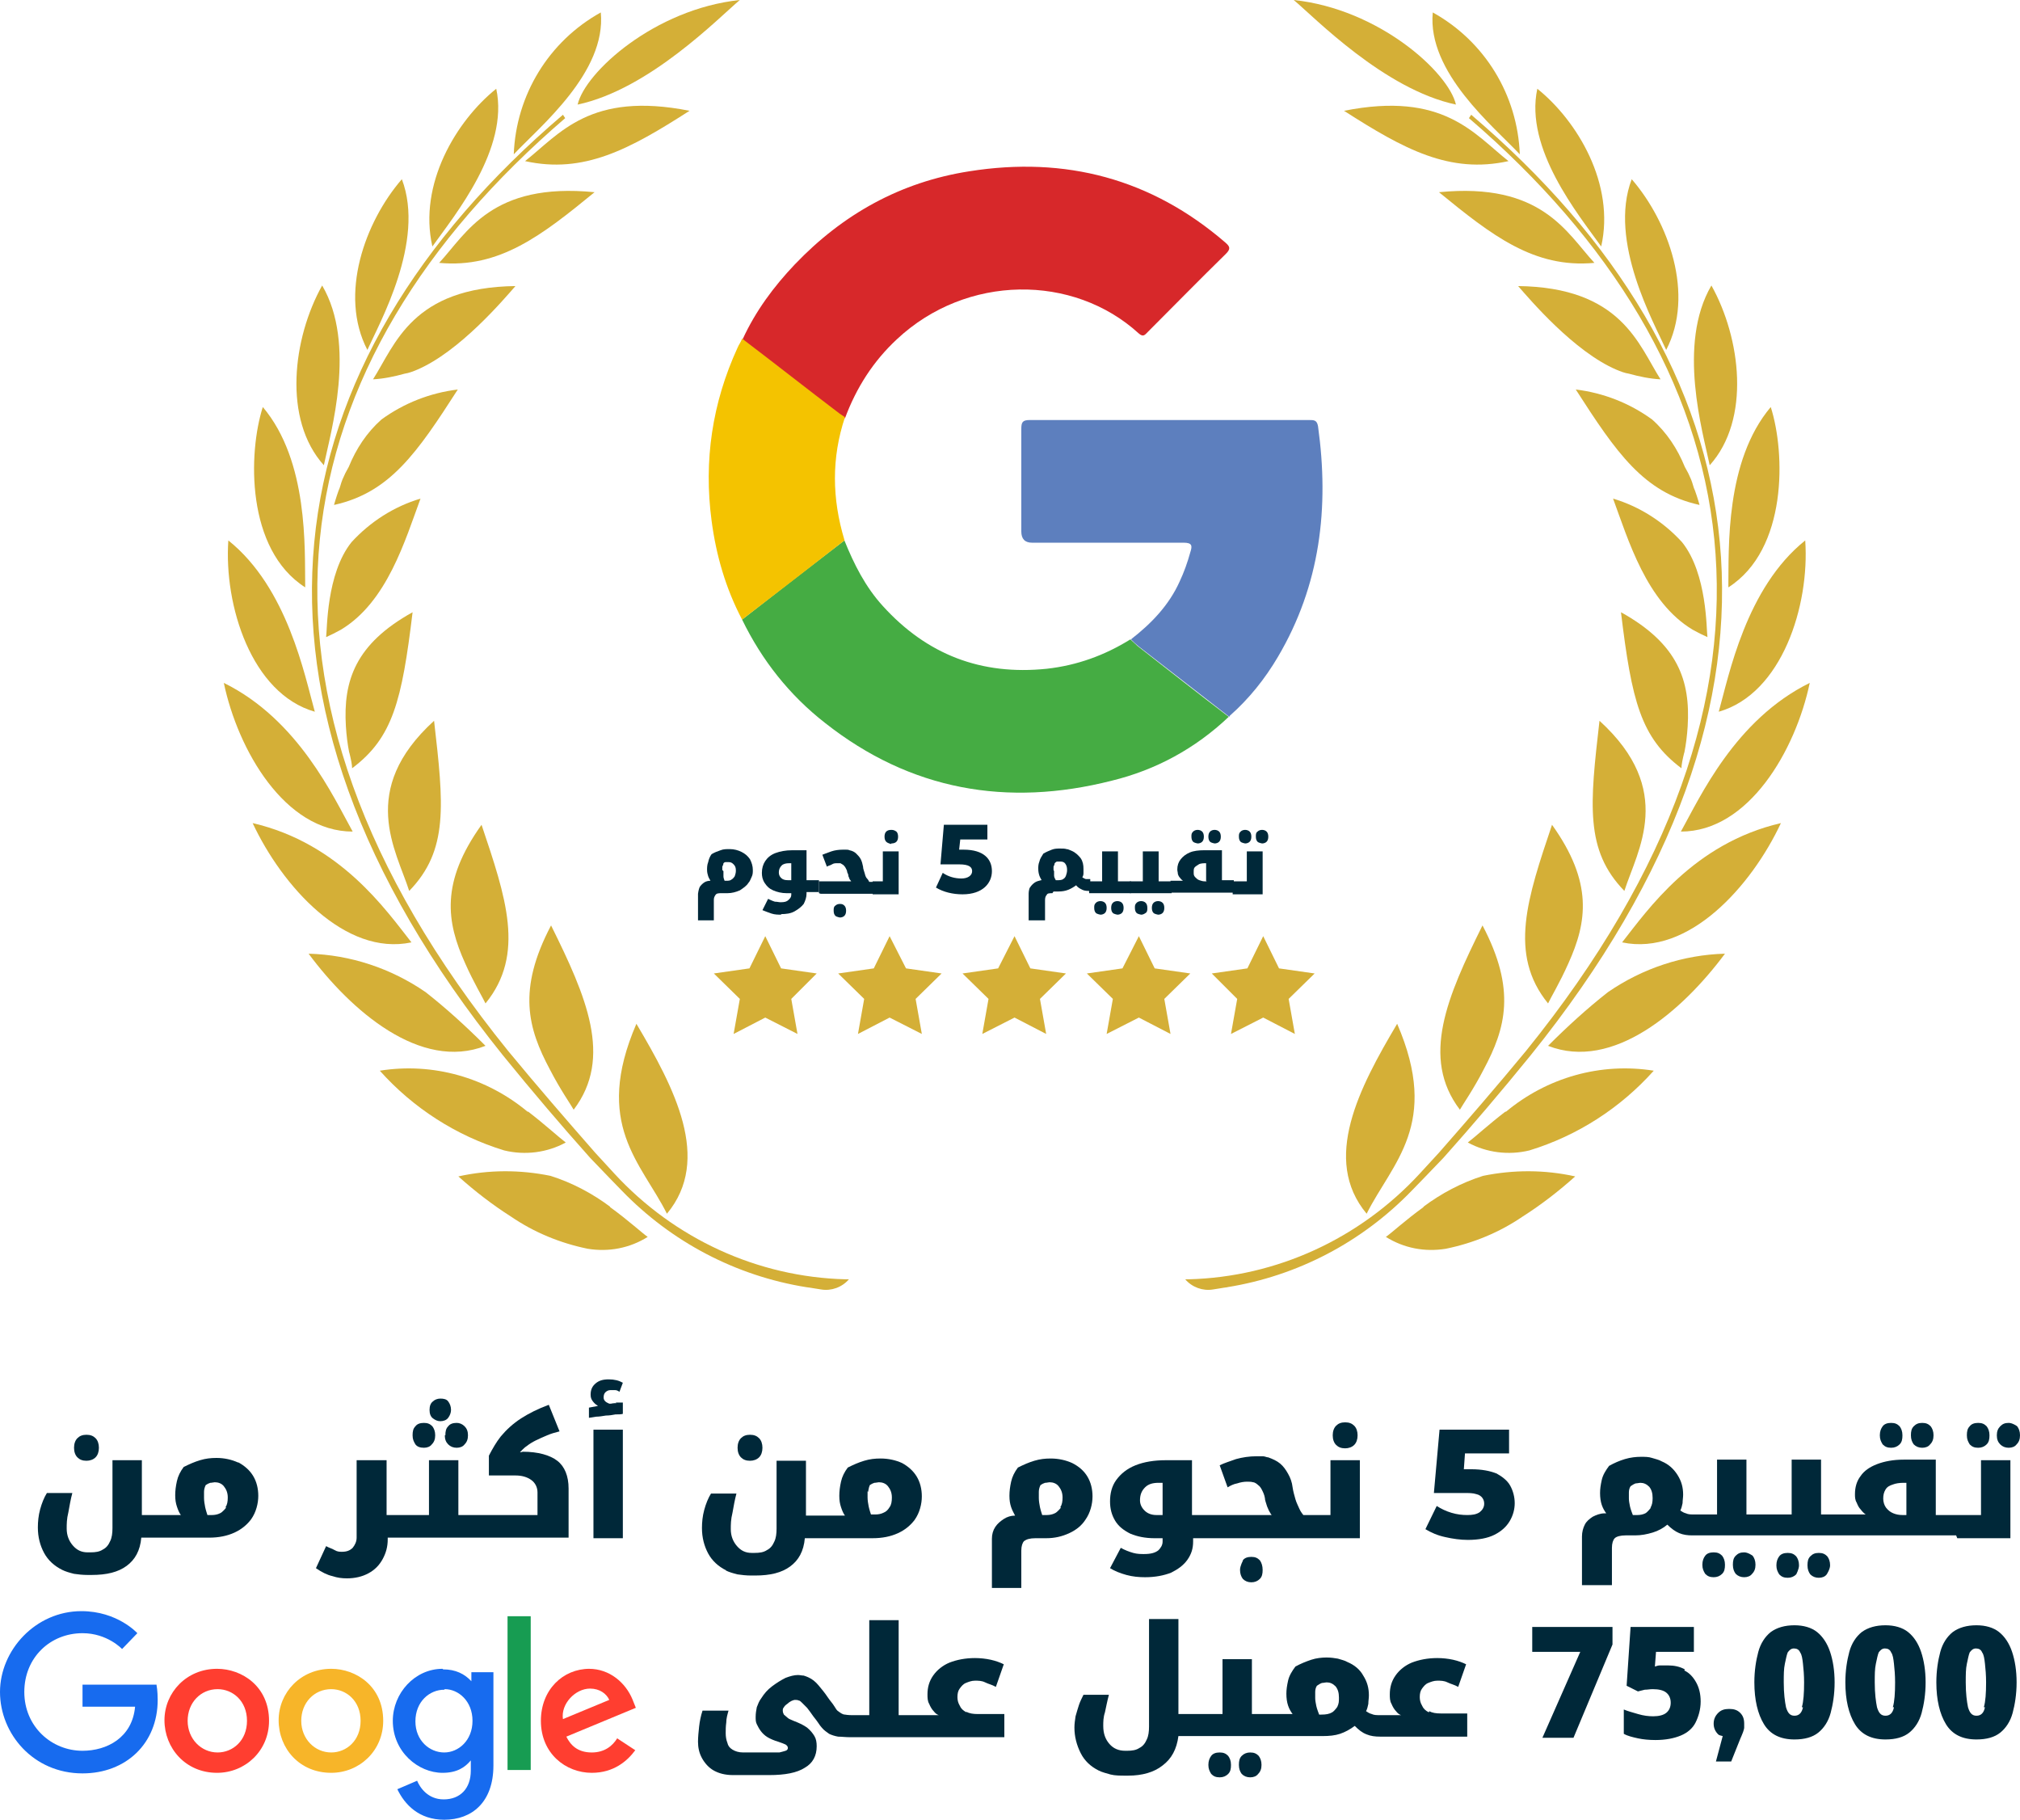 <?xml version="1.0" encoding="UTF-8"?>
<svg id="Layer_2" data-name="Layer 2" xmlns="http://www.w3.org/2000/svg" viewBox="0 0 35.74 32.19">
  <defs>
    <style>
      .cls-1 {
        fill: #d7282a;
      }

      .cls-1, .cls-2, .cls-3, .cls-4, .cls-5, .cls-6, .cls-7, .cls-8 {
        fill-rule: evenodd;
      }

      .cls-2 {
        fill: #179c52;
      }

      .cls-9 {
        fill: #d4af37;
      }

      .cls-3 {
        fill: #f4c300;
      }

      .cls-4 {
        fill: #ff3e30;
      }

      .cls-5 {
        fill: #5d7fbe;
      }

      .cls-6 {
        fill: #45ac43;
      }

      .cls-7 {
        fill: #f7b529;
      }

      .cls-10 {
        fill: #002839;
      }

      .cls-8 {
        fill: #176bef;
      }
    </style>
  </defs>
  <g id="Layer_1-2" data-name="Layer 1">
    <g>
      <g>
        <path class="cls-10" d="M12.35,15.81s.01-.08.03-.12c.02-.03.05-.06.08-.08.03-.02.07-.03.11-.03-.01-.02-.03-.05-.04-.08-.01-.03-.02-.07-.02-.11s0-.09.02-.14c.01-.05.03-.1.06-.14.05-.03.1-.05.16-.07.05-.02.1-.02.16-.02.08,0,.15.02.21.05.06.03.11.07.15.13.03.06.05.12.05.19,0,.04,0,.08-.02.12s-.03.08-.06.11c-.03.05-.09.09-.15.13-.07.03-.14.05-.22.05h-.1c-.05,0-.09,0-.11.03s-.03.05-.03.09v.36h-.28v-.48ZM12.8,15.41s0,.06,0,.09.01.05.02.08h.05s.05,0,.07-.02c.02-.01.04-.03.06-.06.01-.03.02-.06.02-.1,0-.05-.01-.08-.04-.11s-.05-.04-.09-.04c-.02,0-.03,0-.05,0-.02,0-.03.01-.04.02,0,.02-.01.04-.02.06,0,.02,0,.04,0,.06Z"/>
        <path class="cls-10" d="M13.83,16.18c-.06,0-.12,0-.18-.02-.06-.02-.11-.04-.16-.06l.1-.2s.08.04.12.05c.04,0,.07.01.1.01.07,0,.11-.01.14-.04.03-.03.05-.05.05-.09v-.03h-.08c-.09,0-.17-.02-.24-.05-.07-.03-.11-.07-.15-.13s-.05-.12-.05-.18c0-.08.02-.15.06-.21s.1-.11.18-.14c.08-.03.18-.05.3-.05h.25v.53h.22s0,0,0,0v.21s0,0,0,0h-.22v.03c0,.06-.02.12-.05.18-.04.05-.09.09-.16.13s-.15.05-.25.05ZM14,15.58v-.31h-.04c-.05,0-.1.01-.13.04-.03.03-.05.07-.05.12,0,.04.01.07.04.1.03.03.07.04.12.04h.06Z"/>
        <path class="cls-10" d="M14.49,15.8s0,0,0,0v-.21s0,0,0,0h.57s-.02-.03-.03-.04c0-.02-.02-.04-.02-.06,0-.02-.01-.04-.02-.06,0-.03-.02-.06-.03-.08s-.03-.04-.04-.05c-.02-.01-.03-.02-.05-.03-.02,0-.04,0-.06,0-.03,0-.06,0-.09.02s-.06.02-.09.04l-.08-.21s.1-.04.16-.06c.06-.02.13-.03.2-.03.02,0,.03,0,.06,0,.02,0,.04,0,.06.01.05.01.09.03.12.06s.06.06.08.1c.02.04.03.08.04.13,0,.04.02.08.03.12.01.04.02.07.04.09s.03.04.04.06h.1s0,0,0,0v.21s0,0,0,0h-.96ZM14.86,16.23s-.06-.01-.08-.03c-.02-.02-.03-.05-.03-.09s0-.07.03-.09c.02-.02.05-.03.08-.03.04,0,.06.01.08.03.02.02.03.05.03.09s-.01.07-.03.09c-.02.02-.05.03-.08.03Z"/>
        <path class="cls-10" d="M15.44,15.8s0,0,0,0v-.21s0,0,0,0h.18v-.53h.28v.76h-.46ZM15.77,14.93s-.06-.01-.09-.04c-.02-.02-.03-.05-.03-.09s.01-.07.03-.09c.02-.02.05-.03.09-.03.04,0,.06.01.09.03.02.02.03.05.03.09s-.01.07-.03.09c-.02.02-.05.03-.09.03Z"/>
        <path class="cls-10" d="M17.55,15.41c0,.21-.16.41-.52.41-.17,0-.34-.04-.47-.12l.12-.26c.1.07.22.1.33.1s.19-.05.19-.13c0-.07-.05-.12-.23-.12h-.33l.06-.7h.77v.26h-.48l-.02.18h.08c.36,0,.5.17.5.38Z"/>
        <path class="cls-10" d="M18.62,15.8c-.05,0-.09,0-.1.03-.02.02-.03.05-.03.09v.36h-.29v-.47s0-.09.03-.12c.02-.03.05-.06.08-.08.03-.02.07-.03.11-.04h.01s-.03-.05-.04-.08c-.01-.03-.02-.07-.02-.12,0-.04,0-.08.02-.13.01-.05.04-.09.07-.14.05-.03.1-.05.15-.07s.1-.02.15-.02c.04,0,.08,0,.11.01.03,0,.06.02.09.03.07.03.12.08.16.13.04.06.05.12.05.19,0,.03,0,.06,0,.08,0,.03-.01.05-.02.07.02.01.03.02.06.03.02,0,.05,0,.08,0h0s0,0,0,0v.21s0,0,0,0h0c-.05,0-.1,0-.14-.02-.04-.02-.08-.04-.11-.08-.04.03-.09.06-.14.08s-.11.03-.17.03h-.09ZM18.65,15.41s0,.05,0,.08.02.06.03.08h.05s.06,0,.08-.02c.02-.01.04-.03.05-.06s.02-.06.02-.1c0-.05-.01-.08-.03-.11s-.05-.04-.09-.04c-.01,0-.03,0-.05,0-.02,0-.03.01-.05.03,0,.02-.01.04-.02.06,0,.02,0,.04,0,.06Z"/>
        <path class="cls-10" d="M19.27,15.8s0,0,0,0v-.21s0,0,0,0h.23v-.53h.28v.53h.23s0,0,0,0v.21s0,0,0,0h-.74ZM19.47,16.18s-.06-.01-.08-.03c-.02-.02-.03-.05-.03-.09s0-.06.03-.09c.02-.02.05-.03.08-.03s.06.01.08.03c.02.02.03.05.03.09s-.01.07-.03.09c-.02.02-.05.03-.08.03ZM19.77,16.18s-.06-.01-.08-.03c-.02-.02-.03-.05-.03-.09s.01-.07.03-.09c.02-.02.05-.03.08-.03s.06.01.08.03c.02.02.03.05.03.09s-.01.07-.03.09-.05.03-.08.03Z"/>
        <path class="cls-10" d="M19.99,15.8s0,0,0,0v-.21s0,0,0,0h.23v-.53h.28v.53h.23s0,0,0,0v.21s0,0,0,0h-.74ZM20.19,16.18s-.06-.01-.08-.03-.03-.05-.03-.09,0-.06.03-.09c.02-.02.05-.03.08-.03s.06.01.08.03c.02.02.03.05.03.09s0,.07-.03.09-.05.03-.08.03ZM20.49,16.18s-.06-.01-.08-.03c-.02-.02-.03-.05-.03-.09s.01-.07.03-.09c.02-.02.05-.03.08-.03s.06.01.08.03c.02.02.03.05.03.09s-.01.07-.03.09-.05.03-.08.03Z"/>
        <path class="cls-10" d="M21.83,15.58s0,0,0,0c0,0,0,0,0,0v.21s0,0,0,0h-1.12s0,0,0,0v-.21s0,0,0,0h.22s-.04-.03-.05-.05c-.02-.02-.03-.04-.04-.07,0-.03-.01-.05-.01-.08,0-.07.02-.13.06-.18s.09-.09.16-.12.16-.04.26-.04h.31v.53h.21ZM21.19,14.92s-.06-.01-.08-.03-.03-.05-.03-.09,0-.06.03-.09c.02-.02.05-.03.08-.03s.06.01.08.03.03.05.03.09-.01.07-.03.09c-.02.02-.05.03-.08.03ZM21.34,15.58v-.31h-.03s-.07,0-.1.02-.05.03-.07.05c-.02.02-.02.05-.02.09s0,.06.03.09c.02.02.04.04.07.05.03.01.06.02.09.02h.04ZM21.49,14.92s-.06-.01-.08-.03c-.02-.02-.03-.05-.03-.09s.01-.07.03-.09c.02-.02.05-.03.08-.03s.06.01.08.03c.02.02.03.05.03.09s-.01.07-.03.09c-.02.02-.05.03-.08.03Z"/>
        <path class="cls-10" d="M21.81,15.8s0,0,0,0v-.21s0,0,0,0h.25v-.53h.28v.76h-.53ZM22.03,14.92s-.06-.01-.08-.03c-.02-.02-.03-.05-.03-.09s0-.06.03-.09c.02-.02.05-.03.08-.03s.06.01.08.03.03.05.03.09-.01.07-.03.09c-.02.02-.05.03-.08.03ZM22.33,14.92s-.06-.01-.08-.03c-.02-.02-.03-.05-.03-.09s0-.07.03-.09c.02-.02.05-.03.08-.03s.06.01.08.03c.02.02.03.05.03.09s-.01.07-.03.09-.05.03-.08.03Z"/>
      </g>
      <g>
        <g>
          <path class="cls-1" d="M13.14,6c.23-.5.55-.93.92-1.32.85-.89,1.87-1.46,3.09-1.65,1.7-.27,3.22.13,4.53,1.26.08.07.1.11.01.2-.46.45-.92.92-1.38,1.38-.05.05-.08.1-.16.03-1.16-1.06-3.05-1.05-4.28.1-.42.39-.72.86-.92,1.4-.03-.02-.06-.04-.09-.06-.58-.44-1.15-.89-1.73-1.33Z"/>
          <path class="cls-6" d="M14.94,9.56c.17.42.37.82.68,1.16.78.86,1.74,1.23,2.9,1.11.54-.06,1.03-.24,1.48-.52.04.04.09.08.13.12.54.42,1.07.84,1.61,1.25-.59.56-1.29.94-2.07,1.13-1.85.47-3.56.17-5.07-1.02-.63-.49-1.12-1.11-1.47-1.83.6-.47,1.21-.94,1.81-1.4Z"/>
          <path class="cls-5" d="M21.75,12.68c-.54-.42-1.07-.83-1.61-1.25-.05-.04-.09-.08-.13-.12.36-.28.67-.6.86-1.02.08-.17.14-.34.19-.52.04-.12.03-.17-.12-.17-.89,0-1.78,0-2.68,0q-.19,0-.19-.2c0-.6,0-1.21,0-1.81,0-.12.02-.16.15-.16,1.65,0,3.29,0,4.94,0,.09,0,.14,0,.16.11.2,1.44.04,2.81-.71,4.08-.23.39-.51.74-.85,1.04Z"/>
          <path class="cls-3" d="M14.94,9.56c-.6.47-1.21.94-1.81,1.4-.29-.55-.46-1.14-.54-1.75-.14-1.06.01-2.08.46-3.06.02-.05.06-.1.08-.16.58.44,1.15.89,1.73,1.33.03.02.06.04.09.06-.24.72-.23,1.44-.01,2.17Z"/>
        </g>
        <g>
          <path class="cls-9" d="M21.71,22.77c1.25-.2,2.39-.8,3.27-1.71.12-.12.28-.29.56-.58.5-.56,1.02-1.17,1.54-1.81,5.17-6.41,4.11-12.25-1.05-16.64l-.04.06c5.02,4.31,6.22,10.06,1.01,16.5-.52.63-1.04,1.23-1.54,1.8-.12.13-.24.26-.34.37-1.06,1.15-2.53,1.83-4.09,1.87-.02,0-.04,0-.06,0h0c.12.14.31.21.49.18.08-.01.17-.03.26-.04Z"/>
          <path class="cls-9" d="M25.19,21.35c-.32.23-.58.47-.67.53.32.2.69.27,1.06.21.49-.1.95-.29,1.36-.57.33-.21.64-.45.93-.71-.54-.12-1.09-.12-1.63-.01-.38.12-.74.31-1.06.55Z"/>
          <path class="cls-9" d="M26.64,19.66c-.3.23-.55.46-.67.55.33.18.72.23,1.09.14.85-.26,1.61-.75,2.2-1.41-.94-.15-1.89.12-2.62.73Z"/>
          <path class="cls-9" d="M28.45,17.55c-.37.29-.72.61-1.06.95,1.15.45,2.38-.62,3.13-1.63-.74.02-1.46.26-2.07.68Z"/>
          <path class="cls-9" d="M31.51,14.56c-1.55.36-2.36,1.54-2.81,2.11,1.18.25,2.29-1,2.81-2.11Z"/>
          <path class="cls-9" d="M32.02,12.08c-1.32.65-1.94,2.02-2.28,2.63,1.2,0,2.03-1.44,2.28-2.63Z"/>
          <path class="cls-9" d="M30.41,12.59c1.12-.32,1.61-1.88,1.53-3.03-1.05.84-1.35,2.39-1.53,3.03Z"/>
          <path class="cls-9" d="M30.58,10.39c1.05-.67,1.01-2.38.75-3.19-.81.96-.74,2.5-.75,3.19Z"/>
          <path class="cls-9" d="M30.25,8.23c.73-.81.55-2.25.03-3.18-.61,1.04-.15,2.6-.03,3.18Z"/>
          <path class="cls-9" d="M28.87,3.17c-.42,1.1.4,2.55.61,3.02.51-.98.04-2.27-.61-3.02Z"/>
          <path class="cls-9" d="M27.2,1.57c-.23,1.06.73,2.23,1.13,2.79.25-1.1-.42-2.22-1.13-2.79Z"/>
          <path class="cls-9" d="M25.35.22c-.1,1.06,1.08,2.02,1.54,2.51-.04-1.05-.62-2-1.54-2.51Z"/>
          <path class="cls-9" d="M25.76,1.85c-.13-.57-1.36-1.69-2.87-1.85.37.31,1.6,1.58,2.87,1.85Z"/>
          <path class="cls-9" d="M24.72,18.11c-.67,1.13-1.34,2.4-.54,3.36.45-.9,1.31-1.58.54-3.36Z"/>
          <path class="cls-9" d="M26.25,18.92c.39-.73.58-1.41-.02-2.55-.62,1.25-1.1,2.34-.4,3.26.05-.09.24-.36.42-.71Z"/>
          <path class="cls-9" d="M27.75,17.04c.33-.73.44-1.43-.29-2.45-.43,1.28-.78,2.29-.07,3.16.04-.09.21-.37.36-.71Z"/>
          <path class="cls-9" d="M28.3,12.75c-.17,1.48-.26,2.29.44,3.01.23-.72.91-1.78-.44-3.01Z"/>
          <path class="cls-9" d="M29.8,13.32c.03-.15.05-.31.06-.47.05-.81-.17-1.46-1.18-2.02.19,1.57.35,2.22,1.07,2.76,0-.06.02-.16.05-.28Z"/>
          <path class="cls-9" d="M29.95,11.14c.09.05.17.09.26.13-.02-.12,0-1.12-.45-1.68-.33-.36-.75-.63-1.22-.77.27.73.59,1.83,1.41,2.32Z"/>
          <path class="cls-9" d="M30.07,8.93s-.04-.14-.08-.25c-.03-.06-.04-.13-.07-.2l-.05-.11-.06-.11c-.13-.32-.32-.61-.58-.84-.4-.29-.86-.47-1.35-.53.72,1.12,1.2,1.82,2.18,2.04Z"/>
          <path class="cls-9" d="M26.86,5.06c.21.24.99,1.16,1.74,1.48.07.03.15.06.22.07.18.05.37.09.56.1-.39-.61-.69-1.63-2.53-1.65Z"/>
          <path class="cls-9" d="M25.46,3.4c.93.76,1.68,1.35,2.75,1.25-.49-.53-.93-1.43-2.75-1.25Z"/>
          <path class="cls-9" d="M26.69,2.85c-.61-.48-1.15-1.24-2.91-.89,1.06.68,1.87,1.12,2.91.89Z"/>
        </g>
        <g>
          <path class="cls-9" d="M14.27,22.77c-1.25-.2-2.39-.8-3.27-1.71-.12-.12-.28-.29-.56-.58-.5-.56-1.02-1.17-1.54-1.81C3.74,12.26,4.8,6.43,9.96,2.03l.04.06c-5.02,4.31-6.22,10.06-1.01,16.5.52.63,1.04,1.23,1.54,1.8.12.13.24.26.34.37,1.06,1.15,2.53,1.83,4.09,1.87.02,0,.04,0,.06,0h0c-.12.14-.31.21-.49.18-.08-.01-.17-.03-.26-.04Z"/>
          <path class="cls-9" d="M10.79,21.35c.32.23.58.47.67.53-.32.2-.69.27-1.06.21-.49-.1-.95-.29-1.36-.57-.33-.21-.64-.45-.93-.71.54-.12,1.09-.12,1.63-.01.38.12.74.31,1.06.55Z"/>
          <path class="cls-9" d="M9.34,19.66c.3.23.55.46.67.55-.33.18-.72.23-1.09.14-.85-.26-1.61-.75-2.2-1.41.94-.15,1.89.12,2.62.73Z"/>
          <path class="cls-9" d="M7.53,17.55c.37.29.72.61,1.06.95-1.15.45-2.38-.62-3.13-1.63.74.02,1.46.26,2.07.68Z"/>
          <path class="cls-9" d="M4.47,14.56c1.55.36,2.36,1.54,2.81,2.11-1.18.25-2.29-1-2.81-2.11Z"/>
          <path class="cls-9" d="M3.96,12.08c1.32.65,1.94,2.02,2.28,2.63-1.2,0-2.03-1.44-2.28-2.63Z"/>
          <path class="cls-9" d="M5.57,12.59c-1.12-.32-1.61-1.88-1.53-3.03,1.05.84,1.35,2.39,1.53,3.03Z"/>
          <path class="cls-9" d="M5.4,10.39c-1.05-.67-1.01-2.38-.75-3.19.81.96.74,2.5.75,3.19Z"/>
          <path class="cls-9" d="M5.73,8.23c-.73-.81-.55-2.25-.03-3.18.61,1.04.15,2.6.03,3.18Z"/>
          <path class="cls-9" d="M7.11,3.17c.42,1.1-.4,2.55-.61,3.02-.51-.98-.04-2.27.61-3.02Z"/>
          <path class="cls-9" d="M8.78,1.57c.23,1.06-.73,2.23-1.13,2.79-.25-1.1.42-2.22,1.13-2.79Z"/>
          <path class="cls-9" d="M10.63.22c.1,1.06-1.08,2.02-1.54,2.51.04-1.05.62-2,1.54-2.51Z"/>
          <path class="cls-9" d="M10.22,1.85c.13-.57,1.36-1.69,2.87-1.85-.37.31-1.6,1.58-2.87,1.85Z"/>
          <path class="cls-9" d="M11.26,18.11c.67,1.13,1.34,2.4.54,3.36-.45-.9-1.31-1.58-.54-3.36Z"/>
          <path class="cls-9" d="M9.73,18.92c-.39-.73-.58-1.41.02-2.55.62,1.25,1.1,2.34.4,3.26-.05-.09-.24-.36-.42-.71Z"/>
          <path class="cls-9" d="M8.23,17.04c-.33-.73-.44-1.43.29-2.45.43,1.28.78,2.29.07,3.16-.04-.09-.21-.37-.36-.71Z"/>
          <path class="cls-9" d="M7.68,12.75c.17,1.48.26,2.29-.44,3.01-.23-.72-.91-1.78.44-3.01Z"/>
          <path class="cls-9" d="M6.18,13.32c-.03-.15-.05-.31-.06-.47-.05-.81.17-1.46,1.18-2.02-.19,1.57-.35,2.22-1.07,2.76,0-.06-.02-.16-.05-.28Z"/>
          <path class="cls-9" d="M6.03,11.14c-.09.05-.17.09-.26.13.02-.12,0-1.12.45-1.68.33-.36.75-.63,1.22-.77-.27.73-.59,1.83-1.41,2.32Z"/>
          <path class="cls-9" d="M5.91,8.93s.04-.14.08-.25c.03-.06.04-.13.07-.2l.05-.11.06-.11c.13-.32.32-.61.58-.84.4-.29.86-.47,1.35-.53-.72,1.12-1.2,1.82-2.18,2.04Z"/>
          <path class="cls-9" d="M9.12,5.06c-.21.24-.99,1.16-1.74,1.48-.07.03-.15.06-.22.07-.18.05-.37.09-.56.1.39-.61.69-1.63,2.53-1.65Z"/>
          <path class="cls-9" d="M10.52,3.4c-.93.76-1.68,1.35-2.75,1.25.49-.53.93-1.43,2.75-1.25Z"/>
          <path class="cls-9" d="M9.29,2.85c.61-.48,1.15-1.24,2.91-.89-1.06.68-1.87,1.12-2.91.89Z"/>
        </g>
        <polygon class="cls-9" points="13.54 16.56 13.82 17.13 14.45 17.22 14 17.67 14.11 18.29 13.54 18 12.98 18.29 13.09 17.67 12.63 17.22 13.26 17.13 13.54 16.56"/>
        <polygon class="cls-9" points="15.74 16.56 16.03 17.13 16.66 17.22 16.2 17.67 16.31 18.29 15.74 18 15.18 18.29 15.29 17.67 14.83 17.22 15.46 17.13 15.74 16.56"/>
        <polygon class="cls-9" points="17.95 16.56 18.23 17.13 18.86 17.22 18.4 17.67 18.51 18.29 17.95 18 17.38 18.29 17.49 17.67 17.03 17.22 17.66 17.13 17.95 16.56"/>
        <polygon class="cls-9" points="20.15 16.56 20.43 17.13 21.06 17.22 20.6 17.67 20.71 18.29 20.15 18 19.58 18.29 19.69 17.67 19.23 17.22 19.86 17.13 20.15 16.56"/>
        <polygon class="cls-9" points="22.35 16.56 22.63 17.13 23.26 17.22 22.8 17.67 22.91 18.29 22.35 18 21.78 18.29 21.89 17.67 21.44 17.22 22.07 17.13 22.35 16.56"/>
      </g>
      <g>
        <g>
          <path class="cls-10" d="M1.53,25.84c.06,0,.12-.02.16-.06.04-.04.06-.1.06-.17s-.02-.13-.06-.17c-.04-.04-.09-.06-.16-.06s-.12.02-.16.06c-.04.04-.06.1-.06.17,0,.07.02.13.06.17.04.04.09.06.16.06Z"/>
          <path class="cls-10" d="M4.21,25.87c-.11-.05-.24-.08-.38-.08-.1,0-.19.01-.29.04-.1.03-.19.07-.29.12-.06.08-.1.16-.12.25-.02.09-.03.17-.03.25s.01.14.03.2c.02.06.04.11.07.15h-.69v-.97h-.52v1.2c0,.09-.01.17-.04.23-.03.07-.07.12-.13.15-.06.04-.13.05-.22.05h-.05c-.11,0-.19-.04-.26-.12s-.11-.18-.11-.3c0-.08,0-.17.03-.29.02-.11.04-.23.07-.34h-.45c-.05.08-.09.18-.12.29-.03.11-.04.22-.04.32,0,.17.04.32.11.45s.18.23.32.3c.06.03.13.05.21.07.07.01.15.02.24.02h.07c.27,0,.47-.05.62-.16.15-.11.24-.27.26-.5h1.2c.17,0,.32-.03.45-.09.13-.06.22-.14.29-.23.05-.07.08-.14.1-.21.02-.07.03-.14.03-.21,0-.13-.03-.25-.09-.35-.06-.1-.15-.18-.26-.24ZM4,26.67s-.06.08-.11.1c-.04.02-.09.03-.14.03h-.08s-.03-.09-.04-.14c-.01-.05-.02-.11-.02-.16,0-.03,0-.07,0-.11,0-.04.01-.08.03-.12.03-.02.05-.03.08-.04.03,0,.06-.01.08-.01.06,0,.12.02.16.07.04.05.07.11.07.2,0,.07-.01.13-.04.17Z"/>
          <path class="cls-10" d="M7.79,25.14c.06,0,.11-.02.14-.06s.05-.09.05-.14c0-.06-.02-.11-.05-.15-.03-.04-.08-.05-.14-.05-.05,0-.1.02-.13.05-.04.03-.06.08-.06.15,0,.07.02.12.06.15.04.03.08.05.13.05Z"/>
          <path class="cls-10" d="M7.87,25.39c0,.07.02.12.06.16.04.04.09.06.15.06s.11-.02.14-.06c.04-.04.06-.09.06-.16s-.02-.12-.06-.16c-.04-.04-.09-.06-.14-.06-.07,0-.12.02-.15.06-.04.04-.05.09-.05.16Z"/>
          <path class="cls-10" d="M7.5,25.61c.06,0,.11-.02.14-.06.04-.04.06-.09.06-.16s-.02-.12-.05-.16c-.04-.04-.08-.06-.15-.06s-.12.02-.15.06c-.04.04-.05.09-.05.16s.02.11.05.16c.03.04.08.06.15.06Z"/>
          <path class="cls-10" d="M9.21,25.69h-.01s.07-.08.12-.11c.05-.04.1-.07.16-.1.06-.03.13-.06.2-.09.07-.03.14-.05.22-.07l-.19-.47c-.19.07-.35.15-.49.24-.14.09-.26.2-.36.32-.04.05-.08.11-.11.16s-.07.12-.1.18v.35h.47c.12,0,.21.03.28.08s.11.13.11.22v.4h-1.4v-.97h-.52v.97h-.75v-.97h-.53v1.37c0,.07-.03.13-.07.18-.05.05-.11.07-.19.07-.04,0-.08,0-.13-.03s-.1-.04-.15-.07l-.18.39c.1.07.2.12.29.14.09.03.17.04.26.04.14,0,.27-.03.38-.09.11-.06.19-.14.25-.25s.09-.22.09-.35v-.03h3.2v-.87c0-.22-.07-.39-.2-.49s-.34-.16-.61-.16Z"/>
          <rect class="cls-10" x="10.5" y="25.29" width=".52" height="1.92"/>
          <path class="cls-10" d="M10.91,24.82s-.06,0-.1.01h-.03s-.05-.02-.07-.04c-.02-.02-.03-.04-.03-.07,0-.04.01-.07.03-.09.02-.02.05-.04.09-.04.03,0,.05,0,.08,0,.03,0,.05.01.08.03l.06-.16c-.07-.04-.15-.06-.25-.06s-.17.02-.23.07c-.06.05-.09.11-.09.2,0,.05.01.08.04.12s.06.06.09.08l-.16.03v.18s.08-.01.13-.02c.05,0,.11-.01.17-.02.06,0,.12-.01.17-.02.05,0,.1,0,.13-.01v-.2s-.04,0-.06,0c-.02,0-.04,0-.07,0Z"/>
          <path class="cls-10" d="M12.84,27.78c.06.03.13.05.21.07.07.01.15.02.24.02h.07c.27,0,.47-.05.62-.16.15-.11.24-.27.26-.5h1.2c.17,0,.32-.03.45-.09.13-.06.22-.14.29-.23.05-.07.08-.14.1-.21.02-.07.03-.14.03-.21,0-.13-.03-.25-.09-.35-.06-.1-.15-.18-.26-.24-.11-.05-.24-.08-.38-.08-.1,0-.19.01-.29.04-.1.03-.19.07-.29.12-.06.08-.1.16-.12.25-.02.09-.03.17-.03.25s.01.14.03.2c.02.06.04.11.07.15h-.69v-.97h-.52v1.2c0,.09-.01.17-.04.23-.03.07-.07.12-.13.15-.06.04-.13.05-.22.05h-.05c-.11,0-.19-.04-.26-.12s-.11-.18-.11-.3c0-.08,0-.17.03-.29.02-.11.04-.23.07-.34h-.45c-.05.08-.09.18-.12.29-.03.11-.04.22-.04.32,0,.17.04.32.11.45s.18.23.32.3ZM15.36,26.39s.01-.08.03-.12c.03-.02.05-.03.08-.04.03,0,.06-.01.08-.01.06,0,.12.02.16.07.04.05.07.11.07.2,0,.07-.01.13-.04.17-.03.05-.06.08-.11.1-.04.02-.09.03-.14.03h-.08s-.03-.09-.04-.14c-.01-.05-.02-.11-.02-.16,0-.03,0-.07,0-.11Z"/>
          <path class="cls-10" d="M13.27,25.84c.06,0,.12-.02.16-.06.04-.04.06-.1.06-.17s-.02-.13-.06-.17c-.04-.04-.09-.06-.16-.06s-.12.02-.16.06c-.04.04-.06.1-.06.17,0,.07.02.13.06.17.04.04.09.06.16.06Z"/>
          <path class="cls-10" d="M19.3,26.68c.02-.07.03-.14.03-.21,0-.13-.03-.25-.09-.35-.06-.1-.15-.18-.27-.24-.11-.05-.24-.08-.38-.08-.1,0-.19.01-.29.04-.1.03-.19.07-.29.12-.06.08-.1.16-.12.25-.02.09-.03.17-.03.25s.01.14.03.2c.02.06.05.11.07.15-.07,0-.14.02-.2.06-.06.04-.11.08-.15.14-.04.06-.06.13-.06.21v.87h.52v-.66c0-.08.02-.14.05-.17.04-.03.1-.05.2-.05h.19c.15,0,.28-.03.41-.09.13-.06.22-.14.28-.23.05-.07.08-.14.1-.21ZM18.77,26.67s-.06.08-.11.1c-.04.02-.09.03-.14.03h-.08s-.03-.09-.04-.14-.02-.11-.02-.16c0-.03,0-.07,0-.11,0-.04.01-.08.03-.12.03-.02.05-.03.08-.04.03,0,.06-.01.08-.01.06,0,.12.02.16.07.04.05.07.11.07.2,0,.07-.01.13-.04.17Z"/>
          <path class="cls-10" d="M20.5,27.42c-.06.05-.14.07-.26.07-.05,0-.12,0-.19-.02-.07-.02-.15-.05-.22-.09l-.19.36c.08.05.18.09.29.12.11.03.22.04.33.04.18,0,.33-.03.46-.08.12-.06.22-.13.29-.23.07-.1.1-.2.1-.32v-.06h2.95v-1.38h-.52v.97h-.48s-.05-.06-.07-.11c-.02-.05-.05-.1-.07-.17-.02-.07-.04-.14-.05-.21-.01-.09-.04-.17-.08-.24-.04-.07-.08-.13-.14-.18s-.13-.08-.21-.11c-.03,0-.06-.02-.1-.02-.04,0-.07,0-.1,0-.14,0-.26.02-.37.05-.11.04-.21.07-.29.11l.14.39c.05-.03.11-.06.17-.07.06-.02.12-.03.17-.03.04,0,.08,0,.11.01.03,0,.07.03.09.05.03.02.05.05.07.09.02.04.04.08.05.14,0,.04.02.08.03.12.01.04.03.07.04.1.02.03.03.06.05.08h-1.41v-.97h-.46c-.21,0-.39.03-.54.09s-.26.15-.34.26c-.08.11-.11.24-.11.38,0,.13.03.24.09.34s.15.17.27.23c.12.05.26.08.43.08h.14v.06c0,.06-.03.11-.08.16ZM20.58,26.8h-.12c-.09,0-.16-.03-.21-.08-.05-.05-.08-.11-.08-.18,0-.1.03-.17.09-.23s.14-.08.24-.08h.07v.57Z"/>
          <path class="cls-10" d="M21.99,27.61s-.05.09-.05.16.02.12.05.16c.04.04.09.06.15.06s.11-.02.15-.06c.04-.04.05-.09.05-.16s-.02-.13-.05-.17c-.04-.04-.08-.06-.15-.06-.07,0-.12.02-.15.06Z"/>
          <path class="cls-10" d="M23.8,25.62c.06,0,.12-.02.16-.06s.06-.1.06-.17-.02-.13-.06-.17c-.04-.04-.09-.06-.16-.06s-.12.02-.16.06c-.04.04-.06.1-.06.17s.02.13.06.17c.04.04.09.06.16.06Z"/>
          <path class="cls-10" d="M26.49,26.07c-.12-.05-.27-.08-.46-.08h-.13l.02-.28h.78v-.42h-1.23l-.1,1.12h.52c.1,0,.17,0,.23.02.05.01.09.04.11.07.02.03.03.06.03.1,0,.06-.03.11-.08.15-.06.04-.13.05-.22.05s-.18-.01-.28-.04-.18-.07-.26-.12l-.2.41c.1.06.21.11.35.14.13.03.27.05.4.05.19,0,.35-.03.47-.09.12-.06.21-.14.27-.24s.09-.21.09-.32-.03-.22-.08-.31c-.05-.09-.14-.16-.25-.22Z"/>
          <path class="cls-10" d="M31.01,27.52s-.08-.06-.15-.06-.11.02-.15.06c-.04.04-.05.09-.05.16s.02.12.05.16c.04.04.09.06.15.06.06,0,.11-.02.14-.06.04-.04.06-.09.06-.16s-.02-.12-.05-.16Z"/>
          <path class="cls-10" d="M30.52,27.68c0-.07-.02-.12-.05-.16-.04-.04-.08-.06-.15-.06s-.12.02-.15.06c-.03.04-.05.09-.05.16s.02.11.05.16c.04.04.08.06.15.06.06,0,.11-.02.15-.06.04-.04.05-.09.05-.16Z"/>
          <path class="cls-10" d="M32.32,27.85s.06-.09.06-.16-.02-.12-.05-.16c-.04-.04-.08-.06-.15-.06s-.11.02-.15.06c-.04.04-.05.09-.05.16s.02.12.05.16c.04.04.09.06.15.06.06,0,.11-.02.14-.06Z"/>
          <path class="cls-10" d="M31.78,27.85s.05-.09.05-.16-.02-.12-.05-.16c-.04-.04-.08-.06-.15-.06s-.12.02-.15.06c-.03.04-.05.09-.05.16s.02.11.05.16c.04.04.08.06.15.06.06,0,.11-.02.15-.06Z"/>
          <path class="cls-10" d="M34.01,25.61c.06,0,.11-.02.14-.06.04-.04.06-.09.06-.16s-.02-.12-.05-.16c-.04-.04-.08-.06-.15-.06s-.11.02-.15.06c-.04.04-.05.09-.05.16s.02.12.05.16c.04.04.09.06.15.06Z"/>
          <path class="cls-10" d="M33.46,25.61c.06,0,.11-.02.15-.06.04-.04.05-.09.05-.16s-.02-.12-.05-.16c-.04-.04-.08-.06-.15-.06s-.12.02-.15.06c-.03.04-.05.09-.05.16s.02.11.05.16c.04.04.08.06.15.06Z"/>
          <path class="cls-10" d="M35,25.61c.06,0,.11-.02.15-.06.04-.04.05-.09.05-.16s-.02-.12-.05-.16c-.04-.04-.08-.06-.15-.06s-.12.02-.15.06c-.04.04-.05.09-.05.16s.02.11.05.16c.04.04.08.06.15.06Z"/>
          <path class="cls-10" d="M35.69,25.23s-.08-.06-.15-.06-.11.02-.15.06c-.04.04-.06.09-.06.16s.02.12.06.16c.04.04.09.06.15.06.06,0,.11-.02.14-.06.04-.04.06-.09.06-.16s-.02-.12-.05-.16Z"/>
          <path class="cls-10" d="M34.63,27.21h.94v-1.38h-.52v.97h-.8v-.98h-.57c-.18,0-.34.03-.47.08-.13.05-.23.12-.29.21-.07.09-.1.2-.1.32,0,.05,0,.1.03.15.02.05.04.09.07.12.03.04.06.07.09.09h-.41s-.38,0-.38,0v-.97h-.52v.97h-.8v-.97h-.52v.97h-.4c-.06,0-.11,0-.15-.02-.04-.01-.07-.03-.1-.05.02-.04.03-.08.04-.13,0-.05.01-.1.01-.15,0-.13-.03-.24-.1-.35-.07-.11-.16-.19-.28-.24-.05-.03-.11-.04-.17-.06s-.12-.02-.2-.02c-.08,0-.18.01-.28.04-.1.03-.19.07-.28.12-.06.08-.11.16-.13.25-.02.09-.03.16-.03.23,0,.08.01.15.03.21.02.06.05.11.08.15h-.03c-.08,0-.15.03-.21.06-.06.04-.11.08-.14.14-.03.06-.05.13-.05.21v.86h.53v-.66c0-.08.02-.14.05-.17.03-.03.1-.05.19-.05h.17c.11,0,.21-.02.31-.05.1-.03.19-.08.26-.14.07.07.14.12.21.15.07.03.15.04.23.04,0,0,0,0,0,0h4.67ZM29.21,26.67s-.06.08-.1.1c-.04.02-.09.03-.14.03h-.08s-.04-.1-.05-.15c-.01-.05-.02-.1-.02-.14,0-.04,0-.07,0-.11,0-.04.01-.08.03-.11.03-.02.06-.04.09-.05.03,0,.06-.01.08-.01.06,0,.11.02.16.07.04.05.06.11.06.2,0,.07-.01.13-.04.17ZM33.73,26.8h-.07c-.06,0-.11-.01-.16-.03-.05-.02-.09-.05-.13-.1-.03-.04-.05-.1-.05-.16s.01-.11.04-.16.07-.07.13-.09c.05-.02.12-.03.19-.03h.05v.57Z"/>
          <path class="cls-10" d="M17.1,30.29c-.06-.03-.1-.07-.12-.12-.03-.05-.04-.1-.04-.15,0-.06.01-.11.04-.15s.06-.08.11-.1c.05-.02.1-.04.16-.04s.12,0,.18.03.12.04.19.08l.14-.4c-.06-.03-.14-.06-.23-.08-.09-.02-.19-.03-.28-.03-.17,0-.32.03-.45.08-.12.05-.22.13-.29.23-.07.1-.1.21-.1.33,0,.06,0,.12.03.17.02.05.05.1.08.13.03.04.06.06.09.07h-.71v-1.68h-.52v1.68h-.31s-.07,0-.12-.01c-.04,0-.08-.03-.12-.06-.02-.01-.04-.04-.07-.09s-.07-.09-.11-.15c-.06-.09-.12-.16-.17-.22-.05-.06-.11-.11-.18-.14-.02-.01-.05-.02-.08-.03-.03,0-.07-.01-.1-.01-.07,0-.14.02-.22.05-.08.04-.16.09-.24.15-.08.06-.14.13-.19.21-.04.05-.06.11-.08.16-.01.05-.02.11-.02.17,0,.05,0,.09.02.13s.04.08.07.12c.03.04.07.08.12.11.05.03.12.06.19.08.06.02.11.04.13.05.03.02.04.04.04.06,0,.02-.01.04-.04.05-.03.01-.07.02-.11.03-.04,0-.09,0-.14,0h-.5c-.08,0-.14-.02-.19-.05s-.08-.07-.09-.12c-.02-.05-.03-.11-.03-.17,0-.06,0-.12.01-.19,0-.07.02-.14.04-.21h-.46c-.03.09-.05.19-.06.28-.01.09-.02.19-.02.27,0,.1.02.2.07.29.05.09.12.17.21.22s.2.08.34.08h.64c.28,0,.49-.04.63-.13.14-.08.21-.21.21-.38,0-.07-.01-.13-.04-.18s-.07-.1-.13-.15c-.03-.02-.06-.04-.1-.06-.04-.02-.09-.04-.14-.06-.04-.02-.08-.03-.1-.05s-.05-.04-.07-.06c-.01-.02-.02-.04-.02-.07,0-.02,0-.04.02-.06.01-.02.03-.04.06-.06.02-.02.05-.04.07-.05s.05-.02.06-.02c.03,0,.05,0,.07.01.02,0,.04.02.06.04.02.02.05.05.09.09.03.04.07.09.11.15.04.05.07.09.09.12.02.03.04.06.06.08.04.05.09.08.13.11.04.02.1.04.16.05.06,0,.13.01.22.01,0,0,0,0,0,0h2.72v-.41h-.47c-.08,0-.15-.01-.2-.04Z"/>
          <path class="cls-10" d="M21.58,31c-.07,0-.12.02-.15.06-.03.04-.05.09-.05.16s.02.11.05.16c.04.04.08.06.15.06.06,0,.11-.02.15-.06.04-.04.05-.09.05-.16s-.02-.12-.05-.16c-.04-.04-.08-.06-.15-.06Z"/>
          <path class="cls-10" d="M22.12,31c-.06,0-.11.02-.15.06-.04.04-.05.09-.05.16s.02.12.05.16c.04.04.09.06.15.06.06,0,.11-.02.14-.06.04-.04.06-.09.06-.16s-.02-.12-.05-.16c-.04-.04-.08-.06-.15-.06Z"/>
          <path class="cls-10" d="M25.28,30.29c-.06-.03-.1-.07-.12-.12-.03-.05-.04-.1-.04-.15,0-.06.01-.11.04-.15s.06-.08.11-.1c.05-.02.1-.04.16-.04s.12,0,.18.03.12.04.19.08l.14-.4c-.06-.03-.14-.06-.23-.08-.09-.02-.19-.03-.28-.03-.17,0-.32.03-.45.08-.12.05-.22.13-.29.23-.07.1-.1.21-.1.33,0,.06,0,.12.03.17.02.05.05.1.08.13.03.04.06.06.09.07h-.37c-.06,0-.11,0-.15-.02-.04-.01-.07-.03-.1-.05.02-.04.03-.08.04-.13,0-.05.01-.1.01-.15,0-.13-.03-.24-.1-.35-.06-.11-.16-.19-.28-.24-.05-.03-.11-.04-.17-.06-.06-.01-.12-.02-.2-.02-.08,0-.18.01-.27.04s-.19.07-.28.12c-.06.08-.11.16-.13.25-.02.09-.03.16-.03.23,0,.08.01.15.03.21.02.06.05.11.08.15h-.72v-.97h-.52v.97h-.78v-1.68h-.52v1.9c0,.09-.01.17-.04.23-.03.07-.07.12-.13.15-.06.04-.13.05-.22.05h-.03c-.12,0-.21-.04-.28-.12s-.11-.18-.11-.32c0-.07,0-.15.03-.24.02-.09.04-.2.07-.31h-.45c-.03.06-.06.12-.08.18-.02.06-.04.13-.06.2-.01.07-.02.13-.02.2,0,.16.04.31.11.45.07.14.18.24.32.31.06.03.14.05.21.07.08.02.17.02.27.02h.04c.25,0,.46-.06.61-.18.16-.12.25-.29.28-.52h2.55c.12,0,.22-.01.31-.04s.18-.08.26-.14c.07.07.13.12.21.15.07.03.15.04.24.04,0,0,0,0,0,0h1.54v-.41h-.47c-.08,0-.15-.01-.2-.04ZM23.67,30.18s-.05.08-.1.11c-.05.03-.11.04-.19.04h-.04s-.04-.1-.05-.15c-.01-.05-.02-.1-.02-.14,0-.04,0-.07,0-.11,0-.04.01-.08.03-.11.03-.02.06-.04.09-.05.03,0,.06-.01.08-.01.06,0,.11.02.16.07.04.05.06.11.06.2,0,.06,0,.11-.03.16Z"/>
          <polygon class="cls-10" points="27.11 29.22 27.96 29.22 27.29 30.74 27.84 30.74 28.53 29.09 28.53 28.78 27.11 28.78 27.11 29.22"/>
          <path class="cls-10" d="M29.81,29.53c-.09-.05-.19-.07-.3-.07-.06,0-.11,0-.14,0-.03,0-.06.01-.09.02l.02-.26h.67v-.44h-1.12l-.07,1.04.2.1s.08-.02.12-.03c.05,0,.09-.01.14-.01.11,0,.19.02.24.06.05.04.08.1.08.18,0,.08-.03.14-.08.18-.05.04-.13.06-.23.06-.08,0-.17-.01-.27-.04-.1-.03-.18-.05-.25-.08v.43c.07.04.16.06.25.08.09.02.2.03.31.03.18,0,.33-.03.45-.08s.21-.13.26-.23.09-.23.09-.37c0-.14-.03-.25-.08-.34-.05-.09-.12-.17-.21-.21Z"/>
          <path class="cls-10" d="M30.59,30.23c-.08,0-.14.02-.19.07-.05.05-.08.11-.08.19s.03.14.08.19c.02.02.05.02.08.03l-.12.45h.27l.16-.4s.04-.09.05-.12c.01-.03.02-.06.02-.08,0-.02,0-.05,0-.07,0-.08-.02-.14-.07-.19-.05-.05-.11-.07-.19-.07Z"/>
          <path class="cls-10" d="M32.15,28.87c-.1-.08-.24-.12-.4-.12-.17,0-.31.04-.42.12-.1.08-.18.2-.22.35s-.07.33-.07.54c0,.31.06.56.17.74s.29.27.54.27c.18,0,.32-.04.42-.12.1-.08.18-.2.22-.35s.07-.33.07-.54-.03-.39-.08-.54c-.05-.15-.13-.27-.23-.35ZM31.9,30.2c-.02.1-.07.15-.15.15s-.12-.05-.15-.15c-.02-.1-.04-.24-.04-.44,0-.13,0-.24.02-.33s.03-.15.05-.2c.03-.04.06-.07.11-.07s.09.02.11.07c.03.04.04.11.05.2s.02.2.02.33c0,.19-.01.34-.04.44Z"/>
          <path class="cls-10" d="M33.76,28.87c-.1-.08-.24-.12-.4-.12-.17,0-.31.04-.42.12-.1.08-.18.2-.22.35s-.07.33-.07.54c0,.31.06.56.17.74s.29.27.54.27c.18,0,.32-.04.42-.12.1-.08.18-.2.22-.35s.07-.33.07-.54-.03-.39-.08-.54c-.05-.15-.13-.27-.23-.35ZM33.51,30.2c-.02.1-.07.15-.15.15s-.12-.05-.15-.15c-.02-.1-.04-.24-.04-.44,0-.13,0-.24.02-.33s.03-.15.05-.2c.03-.04.06-.07.11-.07s.09.02.11.07c.03.04.04.11.05.2s.02.2.02.33c0,.19-.01.34-.04.44Z"/>
          <path class="cls-10" d="M35.37,28.87c-.1-.08-.24-.12-.4-.12-.17,0-.31.04-.42.12-.1.08-.18.2-.22.35s-.07.33-.07.54c0,.31.06.56.17.74s.29.27.54.27c.18,0,.32-.04.42-.12.1-.08.18-.2.22-.35s.07-.33.07-.54-.03-.39-.08-.54c-.05-.15-.13-.27-.23-.35ZM35.12,30.2c-.02.1-.07.15-.15.15s-.12-.05-.15-.15c-.02-.1-.04-.24-.04-.44,0-.13,0-.24.02-.33s.03-.15.05-.2c.03-.04.06-.07.11-.07s.09.02.11.07c.03.04.04.11.05.2s.02.2.02.33c0,.19-.01.34-.04.44Z"/>
        </g>
        <g id="Layer_1-3" data-name="Layer_1">
          <path class="cls-8" d="M2.77,29.8h-1.31v.39h.93c-.05.55-.5.78-.93.78-.55,0-1.03-.43-1.03-1.04s.46-1.04,1.03-1.04c.44,0,.7.28.7.28l.27-.28s-.35-.39-.99-.39c-.81,0-1.44.69-1.44,1.43s.59,1.44,1.46,1.44c.77,0,1.33-.53,1.33-1.3,0-.16-.02-.26-.02-.26h0s0,0,0,0Z"/>
          <path class="cls-4" d="M3.85,29.88c.27,0,.52.21.52.56s-.25.56-.52.56c-.29,0-.53-.24-.53-.56s.23-.56.53-.56h0ZM3.84,29.52c-.54,0-.93.42-.93.91s.37.93.93.93c.5,0,.92-.39.92-.92,0-.61-.48-.92-.92-.92h0Z"/>
          <path class="cls-7" d="M5.86,29.88c.27,0,.52.21.52.56s-.25.56-.52.56c-.29,0-.53-.24-.53-.56s.23-.56.53-.56h0ZM5.86,29.52c-.54,0-.93.42-.93.91,0,.5.37.93.93.93.5,0,.92-.39.92-.92,0-.61-.48-.92-.92-.92h0Z"/>
          <path class="cls-8" d="M7.87,29.88c.24,0,.49.21.49.56s-.25.56-.5.56c-.26,0-.51-.21-.51-.55,0-.35.25-.56.51-.56h0ZM7.83,29.52c-.49,0-.88.43-.88.92,0,.55.45.92.88.92.26,0,.4-.1.5-.22v.18c0,.32-.19.51-.48.51-.28,0-.42-.21-.47-.33l-.35.15c.13.27.38.54.83.54.49,0,.87-.31.87-.96v-1.65h-.39v.16c-.12-.13-.28-.21-.5-.21,0,0,0,0,0,0h0Z"/>
          <path class="cls-4" d="M10.44,29.87c.17,0,.29.09.34.2l-.82.34c-.04-.27.22-.54.48-.54h0ZM10.43,29.52c-.47,0-.86.37-.86.92,0,.58.44.92.9.92.39,0,.63-.21.77-.4l-.32-.21c-.08.13-.22.25-.45.25-.26,0-.38-.14-.45-.28l1.23-.51-.06-.15c-.12-.29-.4-.54-.77-.54h0s0,0,0,0Z"/>
          <polygon class="cls-2" points="8.98 31.31 9.39 31.31 9.39 28.59 8.98 28.59 8.98 31.31"/>
        </g>
      </g>
    </g>
  </g>
</svg>